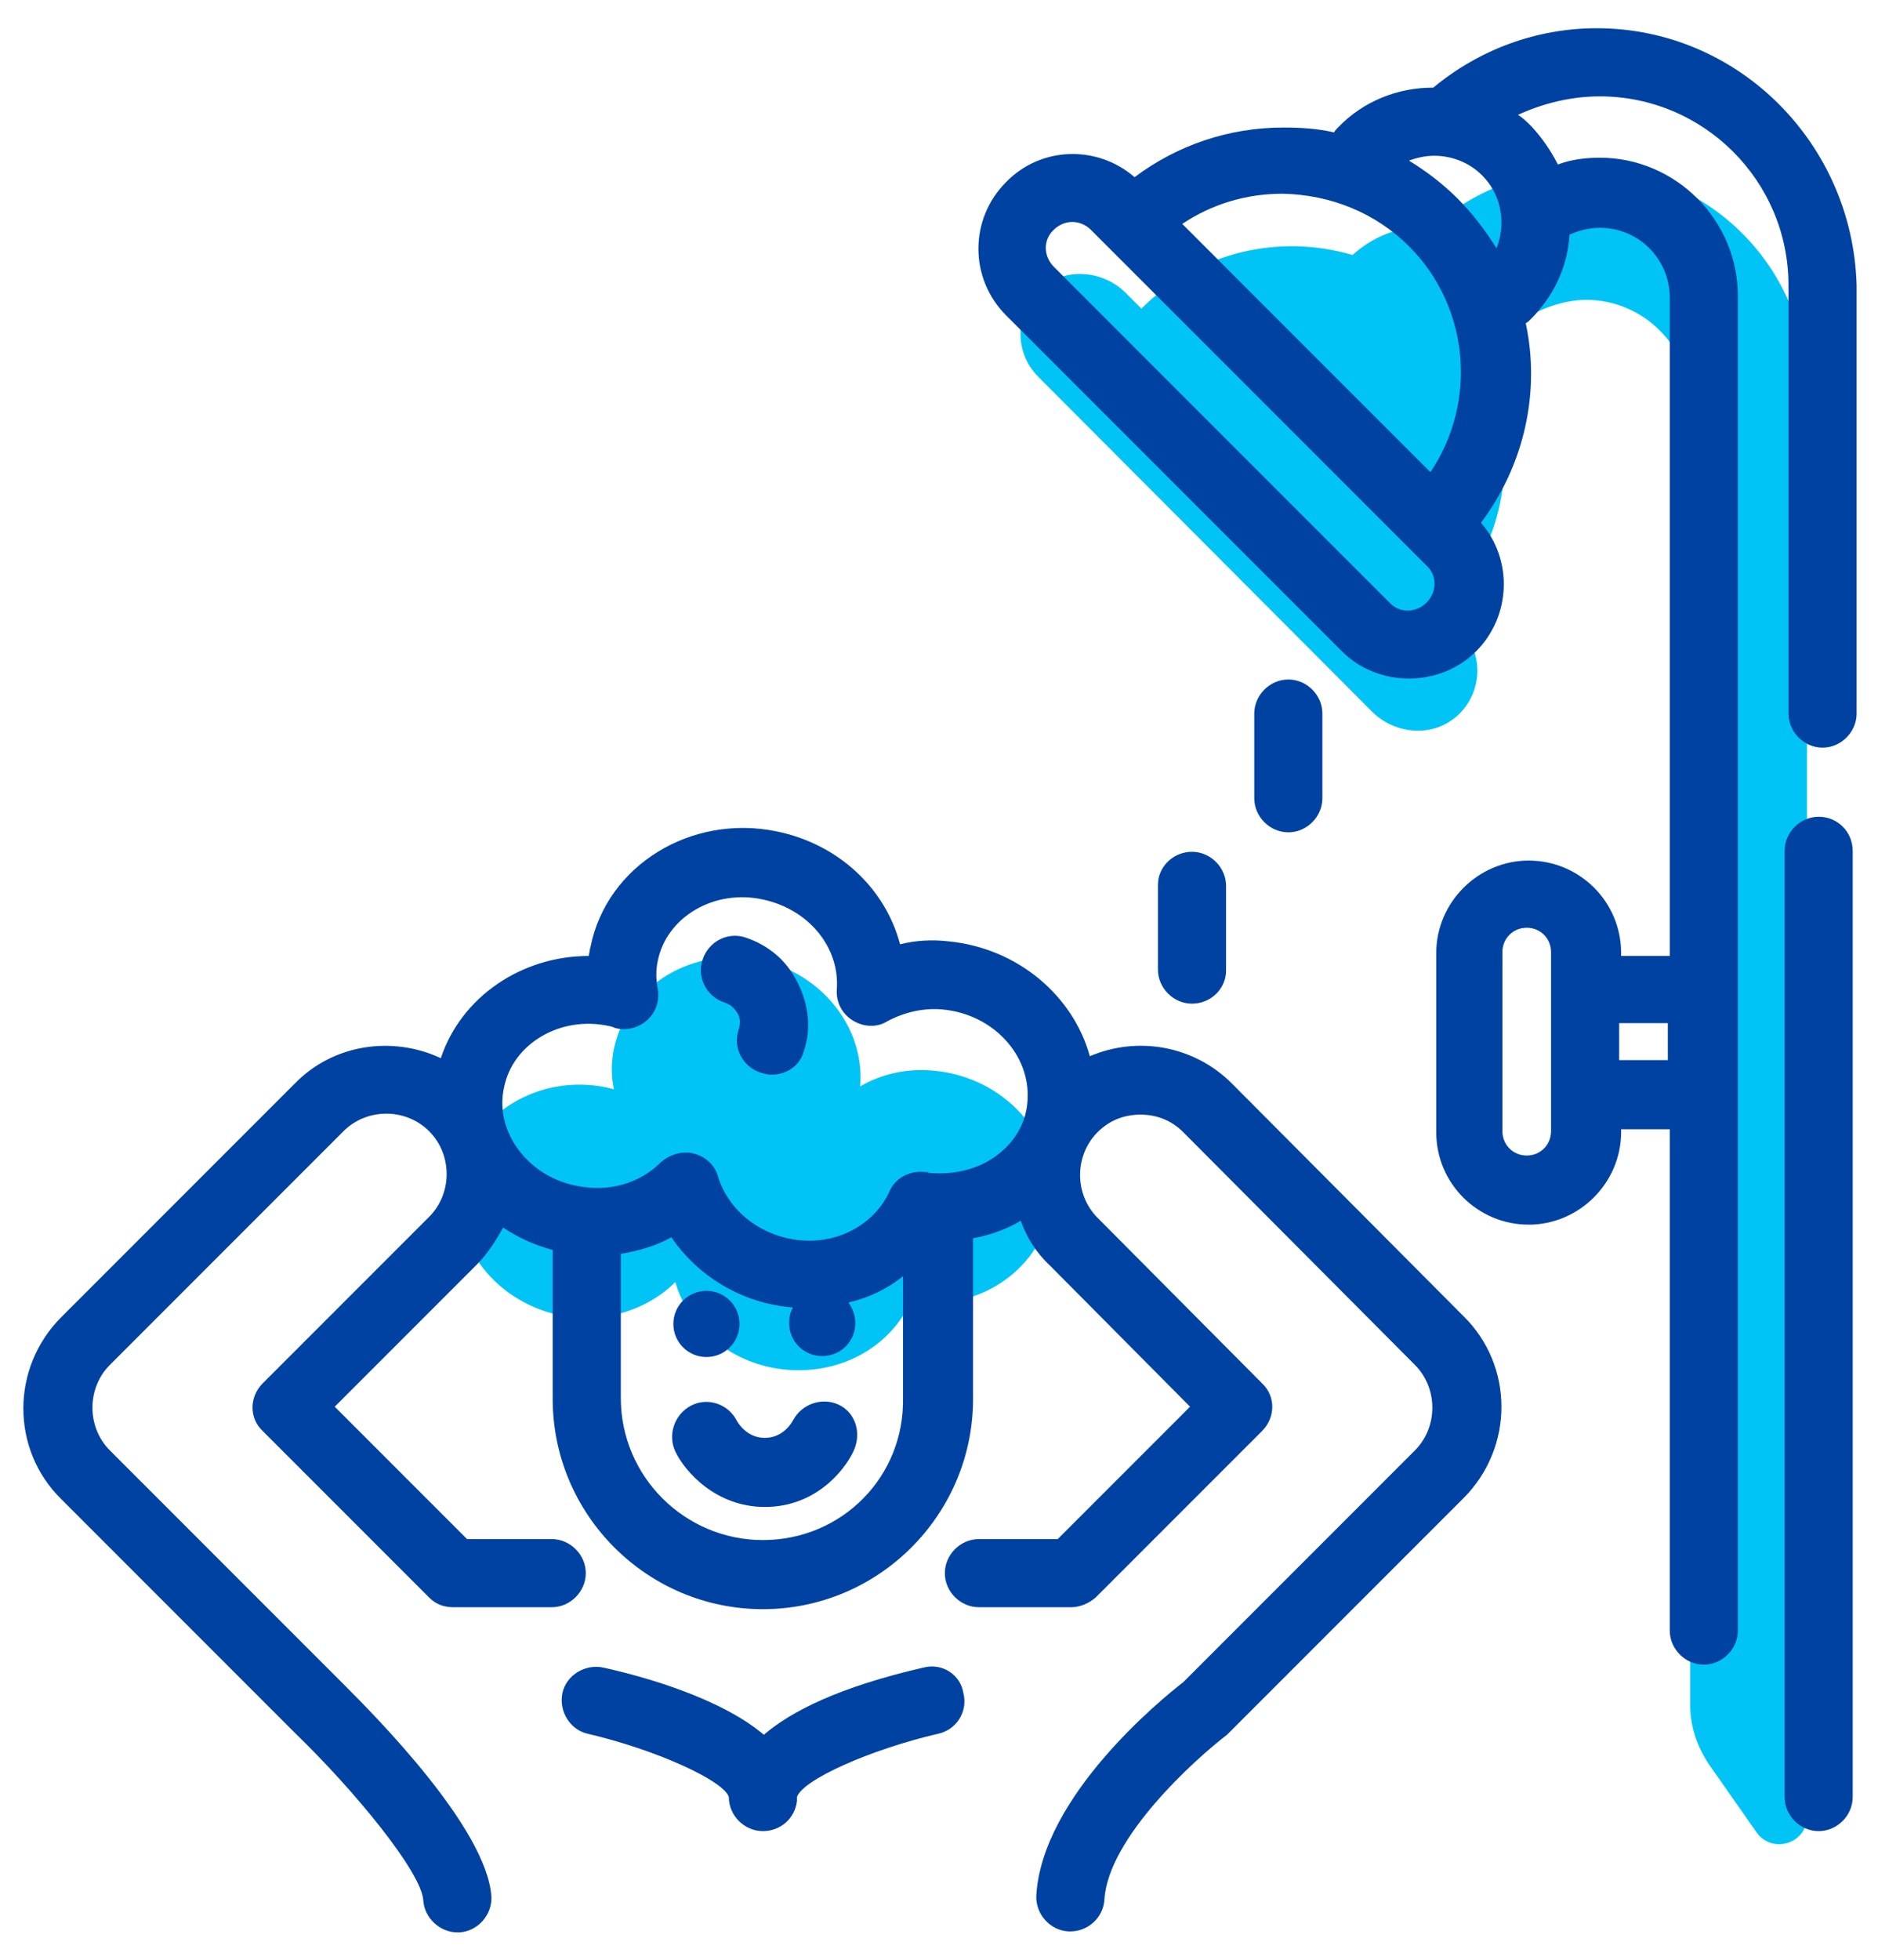 <?xml version="1.0" encoding="utf-8"?>
<!-- Generator: Adobe Illustrator 26.3.1, SVG Export Plug-In . SVG Version: 6.00 Build 0)  -->
<svg version="1.1" id="Ebene_1" xmlns="http://www.w3.org/2000/svg" xmlns:xlink="http://www.w3.org/1999/xlink" x="0px" y="0px"
	 viewBox="0 0 193 201.3" style="enable-background:new 0 0 193 201.3;" xml:space="preserve">
<style type="text/css">
	.st0{display:none;}
	.st1{fill:#00C4F6;}
	.st2{fill:#0042A1;}
</style>
<g id="Back" class="st0">
</g>
<g id="Ebene_1_00000165928907788379927240000008819952142183085738_">
	<path class="st1" d="M162.9,17.3c-5.9,0-11.8,2.5-15.8,6.1l0,0c-2.9-0.3-5.8,0.7-8.1,2.8l0,0c-7.4-2.2-15.8-0.4-21.7,5.5l0,0
		l-1.6-1.6c-2.4-2.4-6.4-2.7-8.9-0.3c-2.5,2.4-2.6,6.4-0.1,8.9L141,73.1c2.4,2.4,6.4,2.7,8.9,0.3c2.5-2.4,2.6-6.4,0.1-8.9l-1.8-1.8
		l0,0c5.9-5.9,7.7-14.2,5.5-21.7l0,0c2.1-2.3,3.1-5.2,2.8-8.1l0,0c1.7-1.2,4.3-2.1,6.5-2.1c5.9,0,10.7,4.8,10.7,10.7v133.7
		c0,2.1,0.7,4.2,1.9,6l4.9,7c1.6,2.3,5.2,1.2,5.2-1.6V98.3V84.2V41.4v-1.2C185.8,27.6,175.6,17.3,162.9,17.3z"/>
	<g>
		<g>
			<g>
				<path class="st1" d="M96.1,110c-2.8-0.3-5.5,0.3-7.7,1.6c0.5-6-3.9-11.6-10.3-13c-6.9-1.4-13.6,2.6-15,9.1
					c-0.3,1.4-0.3,2.9,0,4.2c-0.3-0.1-0.5-0.1-0.8-0.2c-6.9-1.4-13.6,2.6-15,9.1c-1.3,6.4,3.2,12.8,10.2,14.3
					c4.5,0.9,9-0.5,11.9-3.4c1.4,4.8,5.9,8.5,11.4,9c5.7,0.5,10.7-2.4,12.8-7c0.3,0,0.5,0.1,0.8,0.1c7,0.7,13.2-4.1,13.7-10.7
					C108.5,116.6,103.2,110.7,96.1,110z"/>
			</g>
		</g>
		<g>
			<path class="st2" d="M186.9,83.9c-1.9,0-3.5,1.6-3.5,3.5v97.2c0,1.9,1.6,3.5,3.5,3.5s3.5-1.6,3.5-3.5V87.4
				C190.4,85.5,188.9,83.9,186.9,83.9z"/>
			<path class="st2" d="M164.1,2.9c-6.2,0-12.1,2.2-16.8,6.1c-3.7,0-7.2,1.4-9.8,4.1c-0.1,0.1-0.3,0.3-0.4,0.5
				c-1.7-0.4-3.5-0.5-5.2-0.5c-5.6,0-10.9,1.8-15.3,5.1c-3.8-3.3-9.6-3.2-13.2,0.5c-3.8,3.8-3.8,9.9,0,13.7l34.5,34.5
				c1.9,1.9,4.4,2.8,6.9,2.8s5-0.9,6.9-2.8c3.6-3.6,3.8-9.4,0.5-13.2c4.5-6,6.1-13.5,4.6-20.5c0.2-0.1,0.3-0.2,0.5-0.4
				c2.4-2.4,3.8-5.4,4-8.7c0.9-0.4,2-0.7,3.1-0.7c4,0,7.2,3.2,7.2,7.2v67.6h-5v-0.3c0-5.3-4.3-9.5-9.5-9.5s-9.5,4.3-9.5,9.5v18.4
				c0,5.3,4.3,9.5,9.5,9.5s9.5-4.3,9.5-9.5V116h5v51.5c0,1.9,1.6,3.5,3.5,3.5s3.5-1.6,3.5-3.5V30.4c0-7.8-6.4-14.2-14.2-14.2
				c-1.5,0-3,0.2-4.3,0.7c-0.7-1.4-1.6-2.7-2.7-3.9c-0.5-0.5-0.9-0.9-1.4-1.2c2.6-1.2,5.5-1.9,8.4-1.9c10.7,0,19.4,8.7,19.4,19.4v44
				c0,1.9,1.6,3.5,3.5,3.5s3.5-1.6,3.5-3.5v-44C190.4,14.7,178.6,2.9,164.1,2.9z M159.4,116.2c0,1.4-1.1,2.5-2.5,2.5
				s-2.5-1.1-2.5-2.5V97.8c0-1.4,1.1-2.5,2.5-2.5s2.5,1.1,2.5,2.5V116.2z M166.4,108.9v-3.8h5v3.8H166.4z M144.8,25.3
				c6.3,6.3,7,16.1,2.2,23.2L121.5,23c3-2,6.5-3.1,10.3-3.1C136.8,20,141.4,21.9,144.8,25.3z M146.6,61.9c-1.1,1.1-2.8,1.1-3.8,0
				l-34.5-34.5c-1.1-1.1-1.1-2.8,0-3.8c0.5-0.5,1.2-0.8,1.9-0.8s1.4,0.3,1.9,0.8l32.7,32.7l0,0l0,0l1.8,1.8
				C147.7,59.1,147.7,60.8,146.6,61.9z M149.8,20.4c-1.5-1.5-3.2-2.8-5-3.9c0.8-0.3,1.7-0.5,2.6-0.5c1.8,0,3.6,0.7,4.9,2
				c1.3,1.3,2,3,2,4.9c0,0.9-0.2,1.8-0.5,2.6C152.6,23.6,151.3,21.9,149.8,20.4z"/>
			<path class="st2" d="M126.6,111.3c-3.9-3.9-9.7-4.9-14.6-2.8c-1.7-6.2-7.4-11.1-14.5-11.8c-1.7-0.2-3.4-0.1-5,0.3
				c-1.5-5.7-6.3-10.3-12.7-11.6c-8.8-1.8-17.4,3.5-19.1,11.8c-0.1,0.3-0.1,0.6-0.2,1l0,0c-6.9,0-13.1,4.2-15.2,10.5
				c-4.9-2.3-11-1.5-15,2.6l-24,24c-5.2,5.2-5.2,13.6,0,18.7l24,24c6.2,6,13,14.3,13.2,17.2c0.1,1.8,1.7,3.3,3.5,3.3
				c0.1,0,0.2,0,0.2,0c1.9-0.1,3.4-1.8,3.3-3.7c-0.5-7-11.8-18.4-15.2-21.8l-24-24c-2.4-2.4-2.4-6.4,0-8.8l24-24
				c2.4-2.4,6.4-2.4,8.8,0c2.4,2.4,2.4,6.4,0,8.8L27,142.1c-1.4,1.4-1.4,3.6,0,4.9l17.1,17.1c0.7,0.7,1.5,1,2.5,1h10.1
				c1.9,0,3.5-1.6,3.5-3.5s-1.6-3.5-3.5-3.5H48l-13.6-13.6L49,129.9c1.1-1.1,2-2.5,2.7-3.8c1.5,1,3.2,1.8,5.1,2.3v15.3
				c0,11.9,9.7,21.6,21.6,21.6s21.6-9.7,21.6-21.6v-16.5c1.7-0.3,3.4-0.9,4.9-1.8c0.6,1.7,1.6,3.3,3,4.6l14.4,14.5l-13.6,13.6h-8.1
				c-1.9,0-3.5,1.6-3.5,3.5s1.6,3.5,3.5,3.5h9.5c0.9,0,1.8-0.4,2.5-1l17.1-17.1c1.4-1.4,1.4-3.6,0-4.9l-16.9-17
				c-2.4-2.4-2.4-6.4,0-8.8c1.2-1.2,2.7-1.8,4.4-1.8c1.7,0,3.2,0.6,4.4,1.8l23.8,23.9c2.4,2.4,2.4,6.4,0,8.8l-23.8,23.8
				c-2.2,1.7-14.5,11.7-15.1,21.9c-0.1,1.9,1.4,3.6,3.3,3.7c0.1,0,0.1,0,0.2,0c1.8,0,3.4-1.4,3.5-3.3c0.4-6.3,9.2-14.3,12.6-16.9
				c0.1-0.1,0.2-0.2,0.3-0.3l24-24c5.2-5.2,5.2-13.6,0-18.7L126.6,111.3z M78.4,158.2c-8,0-14.6-6.5-14.6-14.6v-14.8
				c1.8-0.3,3.6-0.8,5.2-1.7c2.7,4,7.3,6.8,12.4,7.2h0.1c-0.3,0.5-0.4,1-0.4,1.6c0,1.9,1.5,3.4,3.4,3.4s3.4-1.5,3.4-3.4
				c0-0.8-0.3-1.5-0.7-2.1c2.1-0.5,4-1.4,5.6-2.7v12.4C93,151.7,86.5,158.2,78.4,158.2z M102.8,118.4c-1.9,1.6-4.5,2.3-7.1,2.1
				c-0.1,0-0.3,0-0.4-0.1h-0.2c-1.6-0.2-3.1,0.6-3.7,2c-1.5,3.3-5.2,5.4-9.2,5s-7.3-3-8.4-6.5c-0.3-1.2-1.3-2.1-2.5-2.4
				c-0.3-0.1-0.6-0.1-0.9-0.1c-0.9,0-1.8,0.4-2.5,1c-2.2,2.2-5.4,3.1-8.7,2.4c-5-1-8.4-5.6-7.4-10.1c0.9-4.5,5.8-7.4,10.8-6.3
				c0.1,0,0.3,0.1,0.4,0.1l0.2,0.1c1.2,0.3,2.4,0,3.3-0.8s1.3-2,1.1-3.2c-0.2-1-0.2-2,0-2.9c0.9-4.5,5.8-7.4,10.8-6.3
				c4.7,1,7.9,4.9,7.6,9.2c-0.1,1.3,0.5,2.5,1.6,3.2s2.5,0.8,3.6,0.1c1.7-0.9,3.7-1.4,5.7-1.2c5.2,0.5,9,4.7,8.7,9.3
				C105.5,115.1,104.5,117,102.8,118.4z"/>
			<path class="st2" d="M94.9,171.3c-8.7,2-13.6,4.5-16.4,6.9c-4.5-3.8-12.4-6-16.5-6.9c-1.9-0.4-3.8,0.8-4.2,2.6
				c-0.4,1.9,0.8,3.8,2.6,4.2c6.9,1.6,14,4.8,14.5,6.5c0,1.9,1.6,3.5,3.5,3.5c1.8,0,3.3-1.3,3.5-3.1c0-0.1,0-0.2,0-0.4
				c0.6-1.8,7.6-4.9,14.5-6.5c1.9-0.4,3.1-2.3,2.6-4.2C98.7,172,96.8,170.8,94.9,171.3z"/>
			<path class="st2" d="M126,99.7V91c0-1.9-1.6-3.5-3.5-3.5S119,89,119,90.9v8.7c0,1.9,1.6,3.5,3.5,3.5S126,101.6,126,99.7z"/>
			<path class="st2" d="M135.9,82v-8.7c0-1.9-1.6-3.5-3.5-3.5s-3.5,1.6-3.5,3.5V82c0,1.9,1.6,3.5,3.5,3.5S135.9,83.9,135.9,82z"/>
			<path class="st2" d="M86.2,144.3c-1.7-0.8-3.8-0.1-4.7,1.6c-0.1,0.2-1,1.8-2.9,1.8s-2.8-1.6-2.9-1.8c-0.9-1.7-3-2.4-4.7-1.5
				s-2.4,3-1.6,4.7c1,2.1,4.2,5.7,9.2,5.7c5.1,0,8.1-3.6,9.1-5.7C88.6,147.2,87.9,145.1,86.2,144.3z"/>
			<circle class="st2" cx="72.6" cy="136" r="3.4"/>
			<path class="st2" d="M76.6,96.3c-1.8-0.6-3.8,0.4-4.4,2.3c-0.6,1.8,0.4,3.8,2.3,4.4c0.6,0.2,1,0.6,1.3,1.1s0.3,1.1,0.1,1.7
				c-0.6,1.8,0.4,3.8,2.3,4.4c0.4,0.1,0.7,0.2,1.1,0.2c1.5,0,2.9-0.9,3.3-2.4c0.8-2.3,0.5-4.8-0.6-7C80.9,98.7,79,97.1,76.6,96.3z"
				/>
		</g>
	</g>
</g>
</svg>
